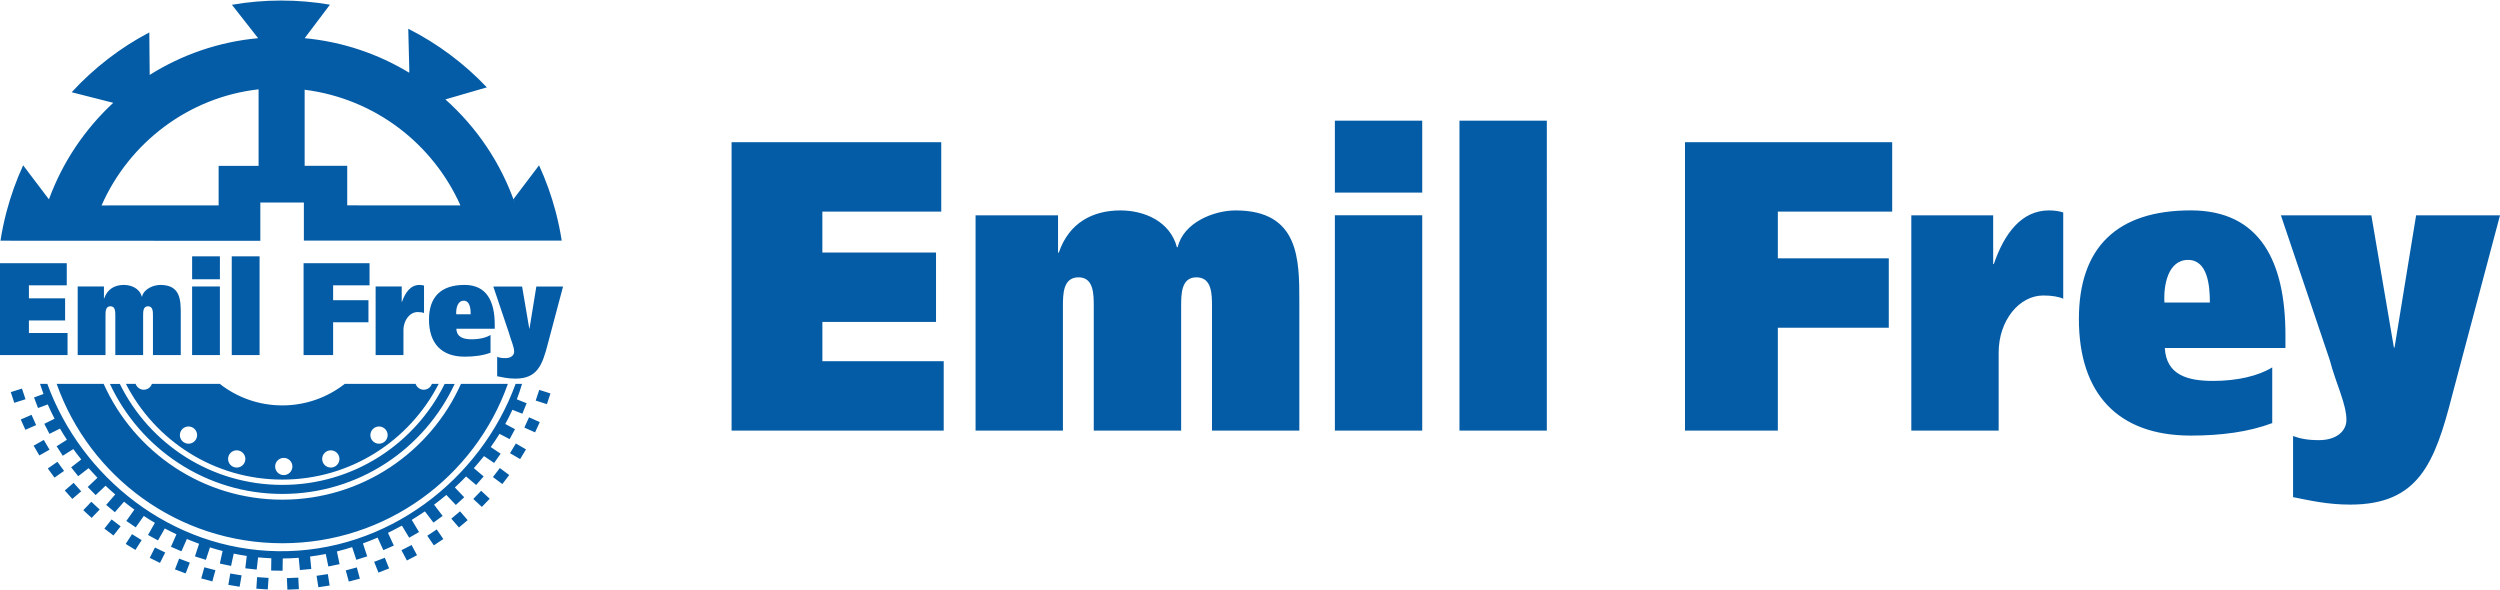 <?xml version="1.0" encoding="UTF-8"?>
<!-- Generator: Adobe Illustrator 16.0.3, SVG Export Plug-In . SVG Version: 6.00 Build 0)  -->
<svg xmlns="http://www.w3.org/2000/svg" xmlns:xlink="http://www.w3.org/1999/xlink" version="1.1" id="Vrstva_1" x="0px" y="0px" width="144px" height="34px" viewBox="0 0 144 34" xml:space="preserve">
<g>
	<g>
		<path fill="#045CA7" d="M16.525,33.299l0.029,0.665l0.662-0.028l-0.033-0.665L16.525,33.299z M14.765,33.907l0.658,0.045    l0.046-0.665l-0.659-0.045L14.765,33.907z M13.152,33.688l0.65,0.108l0.114-0.655l-0.653-0.108L13.152,33.688z M11.592,33.316    l0.638,0.174l0.179-0.646l-0.638-0.169L11.592,33.316z M10.078,32.797l0.616,0.232l0.241-0.622l-0.617-0.231L10.078,32.797z     M8.624,32.132l0.59,0.292l0.303-0.599l-0.591-0.289L8.624,32.132z M7.241,31.33L7.8,31.675l0.36-0.564l-0.557-0.343L7.241,31.33z     M6.013,30.448l0.523,0.396l0.413-0.528L6.428,29.92L6.013,30.448z M4.798,29.386l0.479,0.445l0.465-0.483l-0.481-0.446    L4.798,29.386z M3.731,28.251l0.435,0.487l0.511-0.438l-0.436-0.488L3.731,28.251z M2.755,26.983l0.383,0.528l0.552-0.387    l-0.382-0.524L2.755,26.983z M2.524,25.34l-0.587,0.331l0.329,0.563l0.587-0.332L2.524,25.34z M1.817,23.893l-0.621,0.27    l0.266,0.593l0.619-0.27L1.817,23.893z M1.265,22.382L0.62,22.585l0.203,0.616l0.646-0.205L1.265,22.382z M18.234,33.166    l0.104,0.659l0.649-0.099l-0.103-0.659L18.234,33.166z M19.915,32.855l0.177,0.643l0.636-0.169l-0.175-0.646L19.915,32.855z     M21.552,32.361l0.246,0.62l0.615-0.239l-0.247-0.616L21.552,32.361z M23.123,31.692l0.315,0.592l0.583-0.304l-0.314-0.587    L23.123,31.692z M24.611,30.859l0.38,0.553l0.545-0.364l-0.38-0.553L24.611,30.859z M25.995,29.874l0.44,0.508l0.503-0.421    l-0.439-0.508L25.995,29.874z M27.261,28.74l0.494,0.458l0.452-0.47l-0.493-0.46L27.261,28.74z M28.393,27.478l0.542,0.403    l0.397-0.519l-0.541-0.402L28.393,27.478z M29.377,26.103l0.583,0.341l0.337-0.559l-0.583-0.341L29.377,26.103z M30.202,24.628    l0.617,0.277l0.273-0.592l-0.618-0.276L30.202,24.628z M30.856,23.072l0.645,0.208l0.205-0.617l-0.645-0.207L30.856,23.072z     M29.104,24.421c0.147-0.269,0.286-0.542,0.411-0.817l0.573,0.226l0.245-0.604l-0.565-0.224c0.114-0.293,0.214-0.591,0.301-0.89    h-0.371c-2.008,5.516-7.415,9.731-13.704,9.637C9.858,31.656,4.686,27.49,2.727,22.112H2.305c0.063,0.195,0.13,0.39,0.2,0.581    l-0.545,0.2l0.23,0.609l0.561-0.207c0.121,0.28,0.251,0.554,0.392,0.822l-0.591,0.295l0.297,0.578l0.607-0.303    c0.126,0.217,0.26,0.432,0.398,0.644l-0.593,0.373l0.355,0.546l0.608-0.383c0.147,0.202,0.299,0.403,0.458,0.598l-0.585,0.453    l0.407,0.511l0.599-0.462c0.167,0.188,0.336,0.37,0.51,0.551l-0.56,0.533l0.456,0.466l0.571-0.539    c0.183,0.172,0.367,0.341,0.557,0.503l-0.522,0.601l0.502,0.421l0.526-0.605c0.196,0.156,0.393,0.307,0.597,0.454l-0.463,0.654    l0.541,0.37l0.465-0.657c0.209,0.139,0.422,0.269,0.638,0.396l-0.395,0.699L9.1,31.128l0.393-0.689    c0.221,0.115,0.444,0.23,0.671,0.337l-0.317,0.718l0.603,0.26l0.315-0.709c0.231,0.097,0.466,0.189,0.702,0.275l-0.238,0.728    l0.629,0.199l0.235-0.718c0.241,0.076,0.484,0.145,0.729,0.209l-0.159,0.723l0.646,0.136l0.154-0.709    c0.249,0.051,0.498,0.096,0.75,0.134l-0.083,0.712l0.655,0.074l0.082-0.703c0.254,0.024,0.508,0.04,0.762,0.052l-0.011,0.706    l0.659,0.012l0.011-0.707c0.306-0.002,0.613-0.015,0.918-0.038l0.068,0.705l0.657-0.063l-0.07-0.716    c0.304-0.038,0.605-0.089,0.903-0.147l0.15,0.719l0.646-0.133l-0.154-0.731c0.295-0.075,0.588-0.159,0.878-0.25l0.241,0.73    l0.627-0.199l-0.246-0.745c0.283-0.104,0.566-0.212,0.844-0.334l0.332,0.723l0.603-0.265l-0.337-0.733    c0.259-0.125,0.517-0.259,0.767-0.397l0.038-0.014l0.417,0.692l0.567-0.327l-0.417-0.694l0.039-0.034    c0.229-0.139,0.456-0.288,0.678-0.438l0.039-0.022l0.492,0.645l0.528-0.387l-0.492-0.646c0.241-0.182,0.477-0.367,0.706-0.561    l0.547,0.577l0.482-0.444l-0.539-0.564c0.224-0.206,0.439-0.417,0.647-0.634l0.58,0.491l0.431-0.493l-0.564-0.476    c0.202-0.227,0.396-0.46,0.583-0.694l0.586,0.394l0.374-0.534l-0.57-0.382c0.179-0.25,0.348-0.504,0.507-0.76l0.581,0.304    l0.309-0.572L29.104,24.421z M6.902,22.114H6.332c1.742,3.741,5.531,6.337,9.929,6.337c4.399,0,8.188-2.596,9.928-6.337h-0.577    c-1.701,3.443-5.249,5.816-9.351,5.816C12.154,27.931,8.603,25.566,6.902,22.114z M16.26,31.291    c5.998,0,11.099-3.829,12.994-9.179h-2.703c-1.76,3.932-5.707,6.669-10.291,6.669c-4.582,0-8.524-2.741-10.289-6.669H3.264    C5.158,27.464,10.261,31.291,16.26,31.291z M8.281,22.448c-0.216,0-0.402-0.141-0.469-0.336H7.253    c1.677,3.271,5.08,5.512,9.007,5.512c3.928,0,7.332-2.241,9.008-5.512h-0.391c-0.067,0.195-0.253,0.336-0.469,0.336    c-0.218,0-0.402-0.141-0.471-0.336h-4.08c-0.993,0.777-2.241,1.239-3.598,1.239s-2.606-0.462-3.598-1.239H8.75    C8.683,22.308,8.499,22.448,8.281,22.448z M21.831,24.565c0.274,0,0.498,0.222,0.498,0.498c0,0.274-0.224,0.494-0.498,0.494    c-0.273,0-0.498-0.22-0.498-0.494C21.333,24.787,21.558,24.565,21.831,24.565z M19.054,25.938c0.274,0,0.499,0.224,0.499,0.496    c0,0.275-0.225,0.498-0.499,0.498c-0.273,0-0.497-0.223-0.497-0.498C18.557,26.161,18.781,25.938,19.054,25.938z M16.345,26.374    c0.274,0,0.497,0.221,0.497,0.496c0,0.274-0.223,0.496-0.497,0.496c-0.274,0-0.497-0.222-0.497-0.496    C15.848,26.595,16.071,26.374,16.345,26.374z M13.635,25.938c0.273,0,0.498,0.224,0.498,0.496c0,0.275-0.224,0.498-0.498,0.498    c-0.274,0-0.498-0.223-0.498-0.498C13.137,26.161,13.36,25.938,13.635,25.938z M10.858,24.565c0.272,0,0.496,0.222,0.496,0.498    c0,0.274-0.224,0.494-0.496,0.494c-0.274,0-0.497-0.22-0.497-0.494C10.361,24.787,10.584,24.565,10.858,24.565z M14.995,11.666    h2.508v2.191l14.852,0.001c-0.086-0.552-0.202-1.103-0.345-1.654c-0.247-0.935-0.569-1.831-0.961-2.682l-1.474,1.949l0.093,0.271    c-0.805-2.339-2.204-4.404-4.013-6.015l0.067-0.021l2.32-0.674c-0.636-0.675-1.339-1.299-2.105-1.874    c-0.775-0.578-1.584-1.078-2.421-1.501l0.061,2.444l-0.011,0.086c-1.786-1.082-3.83-1.782-6.017-1.987l1.456-1.93    c-0.911-0.158-1.849-0.239-2.807-0.239c-0.968,0-1.917,0.083-2.839,0.245l1.508,1.923c-2.279,0.21-4.404,0.96-6.245,2.116V4.281    L8.6,1.867C7.78,2.297,6.986,2.803,6.228,3.388C5.46,3.979,4.76,4.623,4.128,5.313l2.368,0.602l0.025,0.009    c-1.636,1.517-2.915,3.411-3.699,5.548l-0.013-0.002L1.334,9.522c-0.391,0.851-0.714,1.747-0.96,2.682    c-0.146,0.553-0.261,1.107-0.347,1.66l14.968,0.007V11.666z M17.548,5.169c4.077,0.516,7.401,3.139,8.972,6.662L20,11.829V9.552    h-2.452V5.169z M14.894,9.553h-2.301v2.276l-6.743,0.004c1.588-3.612,5.014-6.236,9.044-6.688V9.553z M3.891,19.181H1.666v-0.723    H3.75v-1.273H1.666v-0.751h2.18v-1.273H0v5.29h3.891V19.181z M4.475,16.502v3.949h1.602v-2.273c0-0.228,0-0.537,0.286-0.537    c0.279,0,0.279,0.31,0.279,0.537v2.273h1.602v-2.273c0-0.228,0-0.537,0.28-0.537c0.286,0,0.286,0.31,0.286,0.537v2.273h1.602    v-2.364c0-0.774,0-1.675-1.17-1.675c-0.395,0-0.955,0.22-1.061,0.674H8.167c-0.125-0.47-0.59-0.674-1.037-0.674    c-0.5,0-0.94,0.22-1.128,0.773H5.987v-0.683H4.475z M12.667,14.766h-1.601v1.32h1.601V14.766z M11.065,20.451h1.601v-3.95h-1.601    V20.451z M13.349,14.766v5.685h1.603v-5.685H13.349z M21.286,16.434v-1.273h-3.8v5.29h1.702v-1.887h2.035v-1.273h-2.035v-0.857    H21.286z M21.636,16.502v3.949h1.603v-1.433c0-0.585,0.375-1.044,0.82-1.044c0.147,0,0.288,0.021,0.365,0.058V16.45    c-0.065-0.023-0.166-0.038-0.263-0.038c-0.502,0-0.819,0.424-1.01,0.984h-0.012v-0.894H21.636z M26.761,16.411    c-1.339,0-2.051,0.668-2.051,1.995c0,1.365,0.712,2.138,2.051,2.138c0.561,0,1.068-0.068,1.494-0.229v-1.022    c-0.254,0.159-0.648,0.25-1.086,0.25c-0.47,0-0.858-0.113-0.883-0.608h2.211v-0.232C28.497,17.367,28.044,16.411,26.761,16.411z     M26.279,18.103c-0.021-0.312,0.062-0.782,0.432-0.782c0.363,0,0.401,0.477,0.401,0.782H26.279z M30.499,18.926h-0.013    l-0.413-2.423h-1.659l0.895,2.654c0.116,0.439,0.306,0.803,0.306,1.099c0,0.207-0.184,0.372-0.502,0.372    c-0.222,0-0.35-0.03-0.476-0.075v1.119c0.311,0.061,0.628,0.137,1.048,0.137c1.253,0,1.55-0.76,1.869-2.001l0.878-3.304h-1.539    L30.499,18.926z M47.368,18.543h6.547v-3.996h-6.547v-2.36h6.848V8.191H42.139v16.611h12.219v-3.997h-6.989V18.543z M71.168,12.12    c-1.239,0-2.999,0.69-3.333,2.117h-0.045c-0.396-1.478-1.856-2.117-3.255-2.117c-1.572,0-2.953,0.69-3.548,2.429h-0.044v-2.146    h-4.75v12.401h5.032v-7.143c0-0.714,0-1.687,0.9-1.687c0.876,0,0.876,0.973,0.876,1.687v7.143h5.033v-7.143    c0-0.714,0-1.687,0.877-1.687c0.9,0,0.9,0.973,0.9,1.687v7.143h5.031v-7.427C74.843,14.95,74.843,12.12,71.168,12.12z     M76.889,11.093h5.031V6.951h-5.031V11.093z M76.889,24.802h5.031V12.401h-5.031V24.802z M84.065,24.802h5.032V6.951h-5.032    V24.802z M97.055,24.802h5.348v-5.926h6.391V14.88h-6.391v-2.693h6.587V8.191H97.055V24.802z M114.845,15.209h-0.038v-2.807    h-4.715v12.401h5.031v-4.499c0-1.835,1.178-3.284,2.574-3.284c0.464,0,0.899,0.069,1.145,0.187v-4.969    c-0.205-0.074-0.521-0.119-0.821-0.119C116.441,12.12,115.444,13.45,114.845,15.209z M126.189,12.118    c-4.21,0-6.445,2.095-6.445,6.26c0,4.283,2.235,6.712,6.445,6.712c1.759,0,3.356-0.215,4.692-0.719v-3.21    c-0.797,0.498-2.038,0.78-3.413,0.78c-1.476,0-2.693-0.349-2.774-1.897h6.947v-0.737    C131.642,15.118,130.219,12.118,126.189,12.118z M124.672,17.426c-0.062-0.979,0.199-2.455,1.359-2.455    c1.139,0,1.257,1.499,1.257,2.455H124.672z M139.168,12.403l-1.242,7.613h-0.038l-1.298-7.613h-5.21l2.813,8.331    c0.361,1.381,0.961,2.524,0.961,3.453c0,0.645-0.576,1.165-1.578,1.165c-0.698,0-1.1-0.095-1.495-0.237v3.52    c0.974,0.193,1.976,0.43,3.293,0.43c3.934,0,4.868-2.381,5.87-6.288L144,12.403H139.168z"></path>
	</g>
</g>
<g>
</g>
<g>
</g>
<g>
</g>
<g>
</g>
<g>
</g>
<g>
</g>
<g>
</g>
<g>
</g>
<g>
</g>
<g>
</g>
<g>
</g>
<g>
</g>
<g>
</g>
<g>
</g>
<g>
</g>
</svg>
